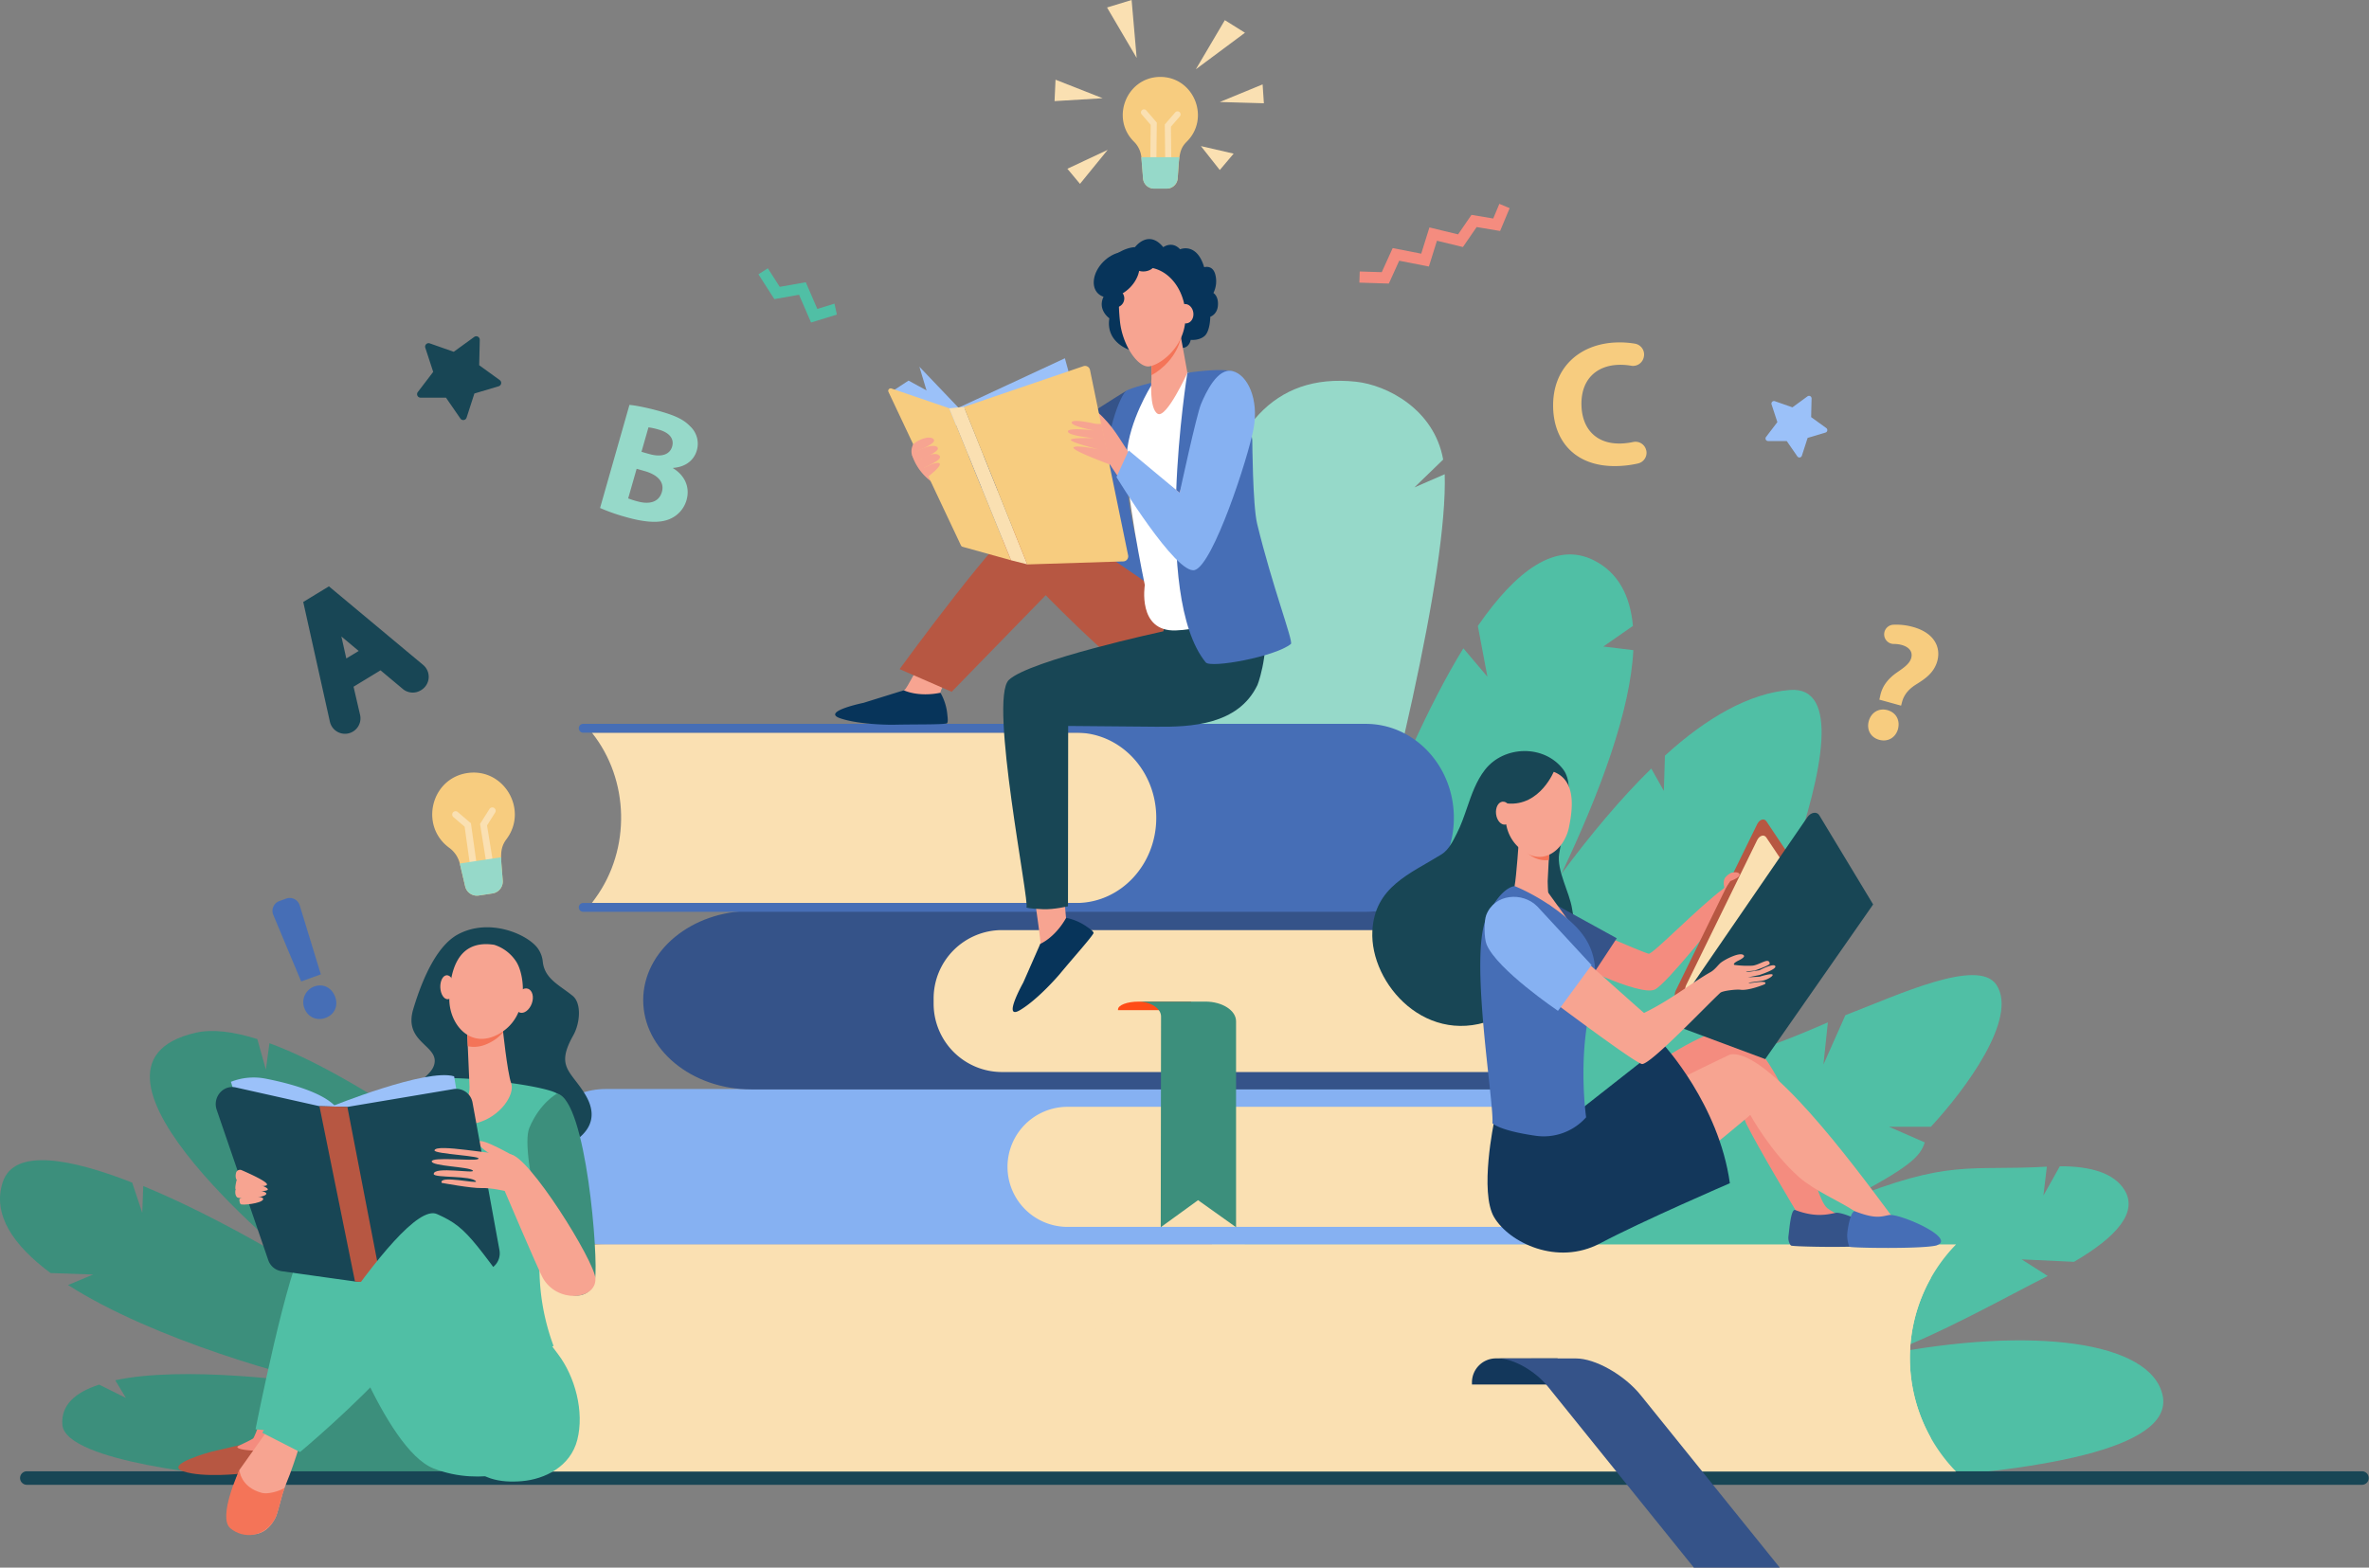 <svg xmlns="http://www.w3.org/2000/svg" viewBox="0 0 1926.16 1274.83"><rect x="0" y="0" width="1926.16" height="1274.83" fill="#808080" stroke="none"/><defs><style>.cls-1{fill:#96d9c9;}.cls-2{fill:#3c8f7c;}.cls-3{fill:#50bfa5;}.cls-4{fill:#184655;}.cls-5{fill:#86b1f2;}.cls-6{fill:#fae0b2;}.cls-7{fill:#355389;}.cls-8{fill:#466eb6;}.cls-9{fill:#ff4c16;}.cls-10{fill:#13375b;}.cls-11{fill:#b75742;}.cls-12{fill:#f7a491;}.cls-13{fill:#f47458;}.cls-14{fill:#9bc1f9;}.cls-15{fill:#f48c7f;}.cls-16{fill:#f7cc7f;}.cls-17{fill:#07345a;}.cls-18{fill:#fff;}</style></defs><g id="Layer_2" data-name="Layer 2"><g id="Layer_1-2" data-name="Layer 1"><path class="cls-1" d="M1150,396.37l23.4-22.64c-7.32-40.94-45.73-60.64-71-63.33C1034.32,303.18,999.6,350,985,425.1c-26.67,137.07,6.91,712.64,6.91,712.64,2.51-15.28,187.48-593.29,182.74-752.09Z"></path><path class="cls-2" d="M219.07,848.35l-2.9,21.47L209.22,845c-19.53-6.15-36.5-8.26-49.95-5.2-120.17,27.31,87.49,192.58,87.49,192.58s-66.18-41.55-130.28-67.86l-.81,21.77-8.2-24.6c-49.8-19.49-96-28.5-105.24-.36-8.69,26.5,8.8,51.59,38.9,73.93l34.6,1.21L55.33,1045c69.52,44.53,184.51,76.38,224.2,83.62-38-6-130.79-18-185.81-6.17l8.64,14.37L80.63,1126c-19.25,6.21-31.21,16.49-29.92,32.68,2.46,31,136.78,42.11,136.78,42.11l490.7-4.56,2.73,1.37S377.26,906.29,219.07,848.35Z"></path><path class="cls-3" d="M1758.36,1134.74c-9.47-43.94-105.56-56.86-228-32.77,43.61-14.91,103.53-48.83,134.57-64.33l-21.23-13.51,42.63,2c34.87-20.41,52.3-40.46,40.91-58.6-8.5-13.55-27.17-19.18-52.46-19.11l-13.33,23.84,2.77-23.51c-63.81,3.68-78.28-6.73-164.36,28.06,53.79-27.92,61.56-36.58,65.09-47.79l-29.13-12.75h34.14c27.59-29.69,71.37-88.41,53.21-115.48-15-22.33-80.76,8.67-122.75,24.78l-17.86,40.17,3.62-34.32c-133.5,58.15-88.25,11.49-88.25,11.49s139.36-288.28,57.26-281.8c-32.41,2.56-67.26,22.09-101.49,53.39l-.87,28.66L1342.6,625c-24.93,24.44-49.62,54-73.18,85.81,31.95-67.11,56.18-133,58.59-182.11l-24.39-2.95L1327.69,509c-2.26-24.79-12.09-43.55-32-53.46-30.53-15.21-62.56,7.8-94.1,53.52l7.79,41.27-19.57-23.12c-112.92,184-216.18,637.16-216.18,637.16l-8.19,24.58,331.77,16.38S1777.48,1223.5,1758.36,1134.74Z"></path><path class="cls-4" d="M1920.45,1207.46H21.82a5.5,5.5,0,1,1,0-11H1920.45a5.5,5.5,0,1,1,0,11Z"></path><path class="cls-5" d="M1270.46,1012.23H492.34c-29.72,0-53.81-21.86-53.81-48.82v-29c0-27,24.09-48.82,53.81-48.82h778.12c-35.59,35.29-36.21,89.24-1.43,125.2Z"></path><path class="cls-6" d="M1259.56,900.07H868a48.83,48.83,0,0,0-48.83,48.82h0A48.83,48.83,0,0,0,868,997.72h391.59A93.88,93.88,0,0,1,1259.56,900.07Z"></path><path class="cls-7" d="M1235.42,747.07c1.71-2.93-.88-6.31-4.82-6.31H610.91c-48.57,0-87.94,32.49-87.94,72.57h0c0,40.08,39.37,72.58,87.94,72.58h619.86c4,0,6.55-3.42,4.83-6.35h0C1211.06,837.61,1211.12,788.84,1235.42,747.07Z"></path><path class="cls-6" d="M1230.48,756.37H814.71A55.61,55.61,0,0,0,759.1,812v4.18a55.61,55.61,0,0,0,55.61,55.61h416.66C1212.74,834.79,1212.53,793.34,1230.48,756.37Z"></path><path class="cls-6" d="M481.26,734.31H881.17c35.47,0,64.22-31,64.22-69.25h0c0-38.24-28.75-69.24-64.22-69.24H481.26c30.57,38.39,31.76,94.7,2.86,134.55Z"></path><path class="cls-8" d="M940.12,665.06h0c0-38.24-29.08-69.24-65-69.24H474a3.49,3.49,0,0,1-3.37-3.62h0a3.48,3.48,0,0,1,3.37-3.55H1110.4c39.59,0,71.69,34.21,71.69,76.41h0c0,42.21-32.1,76.42-71.69,76.42H474a3.48,3.48,0,0,1-3.37-3.55h0a3.5,3.5,0,0,1,3.37-3.62H875.17C911,734.31,940.12,703.31,940.12,665.06Z"></path><path class="cls-9" d="M968.47,814.53h-42.8c-9.2,0-16.67,2.85-16.67,6.37v.57h59.47Z"></path><path class="cls-2" d="M1005,830.51c0-8.83-11.18-16-25-16H925.09c10.45,0,18.93,5.42,18.93,12.12L943.76,998l30.35-22L1005,998Z"></path><path class="cls-6" d="M1590.39,1012H434.19a65,65,0,0,0-65,65v54.68a65,65,0,0,0,65,65h1156.2l-.6-.63A132.38,132.38,0,0,1,1590.39,1012Z"></path><path class="cls-6" d="M1569.92,1039.31H951.84a65,65,0,0,0-65,65h0a65,65,0,0,0,65,65h618.07A132.61,132.61,0,0,1,1569.92,1039.31Z"></path><path class="cls-10" d="M1266.45,1104.66h-50.13a19.52,19.52,0,0,0-19.52,19.52v1.75h69.65Z"></path><path class="cls-7" d="M1218.37,1104.73c12,0,29.87,10.14,40,22.65l118.88,147.45,69.84,0L1334,1134.56c-13.31-16.5-36.9-29.87-52.7-29.86Z"></path><path class="cls-11" d="M172.12,1180.49l24.36-5.69s19.76,1.25,38.2-2.49c0,0,1.86,4.89,2.66,15,.14,1.74-2.37,10.43-4.1,10.69-6.27,1-17.31-.12-36.89.33,0,0-30.82,3.64-47.32-1.81S172.12,1180.49,172.12,1180.49Z"></path><path class="cls-4" d="M441.28,781.72c1.35,14.14,13.22,19.12,24.29,28.07,7.43,6,6.15,22.24.47,32.32-14.38,25.52-2.13,28.67,9.46,47.42,27.92,45.16-58.59,55.13-68.85,58.5s-17.23,7.44-23.3,6.76c-18.31-2-35.05-28-44.34-52.1s13.26-25.33,14.42-39.15S328.18,846.75,336,820.65c8.46-28.24,20.42-52.17,36.29-60.76,26.27-14.2,58.2.65,65.46,12.06A22,22,0,0,1,441.28,781.72Z"></path><path class="cls-6" d="M443.31,1090.85c2.28,5.66,14.79,25.68,14.79,25.68l-175.67,1.75-2.74-36c48.23-.39,95.91-21.71,140.35-37C421.17,1048,442.21,1088.1,443.31,1090.85Z"></path><path class="cls-3" d="M318.78,952.62s9.44-66.59,24.61-73.51,97.34,2.67,109.63,10.18S444.84,975,441.7,996.88c-.19,1.31-.39,2.62-.61,3.92a183.23,183.23,0,0,0,9,93.77c-45,13.65-56.62,21.16-104.83,19.82l-18-105.33S312.89,958.1,318.78,952.62Z"></path><path class="cls-12" d="M408.64,835.29s3.78,36.66,7,45.65-8.68,27.29-28.11,32.35-5.29-19.53-5.75-29-2.34-54.5-2.34-54.5Z"></path><path class="cls-13" d="M409.1,839.5a36.23,36.23,0,0,1-8.89,7.33c-7.34,4.33-14.06,5.28-19.86,3.94l-.89-21,29.18,5.54S408.81,836.9,409.1,839.5Z"></path><path class="cls-12" d="M401.84,768.33a33.35,33.35,0,0,1,18.22,14.22c6.74,11.19,10.49,43.56-13.57,57.74s-41.59-7.74-41.15-28.48S371.2,763.57,401.84,768.33Z"></path><path class="cls-12" d="M358,803.12c.26,5.39,3,9.63,6.15,9.47s5.45-4.66,5.18-10.05-3-9.62-6.14-9.46S357.78,797.74,358,803.12Z"></path><path class="cls-12" d="M419.39,811.38c-1.89,5.32-.52,10.69,3.06,12s8-2,9.94-7.31.53-10.69-3.06-12S421.29,806.05,419.39,811.38Z"></path><path class="cls-2" d="M453,889.29s-14,7.35-22.6,27.86S451.09,1042.3,457.33,1049s23.5,7.75,26.44-8.64S476.79,894.47,453,889.29Z"></path><path class="cls-14" d="M369.23,875.28l24.15,145.07-94,15.17L269.5,899.81S346.86,868.49,369.23,875.28Z"></path><path class="cls-14" d="M187.74,879.76A50.51,50.51,0,0,1,216,877.18c17.6,3.43,45.57,10.57,56.8,22.63,16.94,18.21,32.62,138.66,32.62,138.66l-73.09-16.38L187.74,879.76Z"></path><path class="cls-3" d="M439.21,1127.91c-12.29-34.14-151.57-158.4-188.44-148.84l19.8,75.79S312,1178.23,352.5,1194.14s78.52-2,78.52-2S451.5,1162.05,439.21,1127.91Z"></path><path class="cls-12" d="M389.2,928.54c-1.73,3.47,9.34,9.66,12.56,12s16.57-.07,16.57-.07S391.13,924.68,389.2,928.54Z"></path><path class="cls-15" d="M270.2,1091s-35.39,73.55-35.51,81.21c-.17,11-51.18,8-40.1,3.28,2.55-1.08,10.58-5.15,11.19-5.68,3.3-2.83,32.67-94.17,32.67-94.17Z"></path><path class="cls-3" d="M281.49,1003c-1.71-1.88-19.65-9-33.46,8.2s-40.28,151.12-40.28,151.12l32.55,3.19S321.31,1046.89,281.49,1003Z"></path><path class="cls-4" d="M176.2,902.55l41.87,122.07a13.53,13.53,0,0,0,10.83,9.12c39.26,5.55,59.74,8.37,59.74,8.37s7.66.4,15.78.51l89.86-9.59c7.82-.84,13.27-8.41,11.81-16.41L384.22,896.77a13.47,13.47,0,0,0-15.34-11.14l-86.45,14.53-22.73-.61-68-15.23C181.41,882,172.68,892.29,176.2,902.55Z"></path><path class="cls-12" d="M359.09,961.92s24.12,4.47,32.36,4.23,18.91,2.35,18.91,2.35,26.92,63.3,30.78,70.36c11.53,21.08,43.5,18.59,43,1-.42-14-55-101.56-69.54-101.12s-59.95-9-61.32-3.27c-.73,3.11,41.85,4.56,35.13,7.2-4.17,1.64-37.5-2.11-37.38,1.81s30.11,4.3,33.34,7.34-31.92-3.72-31.71,2.93c.1,3.36,31,.94,34.34,6C388.37,962.9,356.54,955.33,359.09,961.92Z"></path><path class="cls-12" d="M196.46,951.59a3.31,3.31,0,0,0-4.55,2.26c-.48,2-.58,4.53.94,6.17,3,3.25,24.12,6.36,24.24,3.22C217.17,960.83,203,954.43,196.46,951.59Z"></path><path class="cls-12" d="M192.36,959.78s-2.11,7.91-.28,8,24.66,2.32,25.67-.39S195.3,958.19,192.36,959.78Z"></path><path class="cls-12" d="M191.38,968s-.65,3.51,1.24,5.54,23.14.7,23.92-2.68S192.13,965.36,191.38,968Z"></path><path class="cls-12" d="M194.62,975.37s0,2.68,1,3.83,16.77-.44,18.33-3.79S196.45,971.9,194.62,975.37Z"></path><path class="cls-12" d="M247.86,1161s-7.49,27.12-15,45.06c-4.93,11.74-6.2,23.45-9.46,29.31-8.25,14.82-21.73,15.41-32.45,6.51s3.66-46.45,3.66-46.45l33.81-47.57Z"></path><path class="cls-13" d="M223.38,1235.4c2.9-5.21,4.24-15,8-25.39-5.17,3-13.85,5.27-18.57,4-17.3-4.63-18.17-18.56-18.17-18.56s-18,38.49-7.32,47.39S215.13,1250.22,223.38,1235.4Z"></path><polygon class="cls-11" points="282.44 900.16 310.13 1043.46 293.46 1042.46 288.64 1042.12 259.72 899.55 282.44 900.16"></polygon><path class="cls-3" d="M378.89,1185.77c9.48,17.44,28.37,20.15,45.38,18.72,18.81-1.58,39.52-11.87,45.08-33.47,5.94-23.06-1.87-51.6-15.57-69.7-70.1-92.63-70.64-101.76-98.55-114.06-30.13-13.29-142,177.87-142,177.87l30.73,15.7s46.09-38.52,75.53-72.3c3.46-4,13.32-24.52,13.32-24.52S372.62,1174.24,378.89,1185.77Z"></path><path class="cls-16" d="M379.92,628.66c-29.63,4.48-38.91,43.17-14.56,60.85a22.55,22.55,0,0,1,8.6,13.16l4.24,18.11a9.83,9.83,0,0,0,11,7.48l11.22-1.7a9.82,9.82,0,0,0,8.34-10.41c-1.31-18.65-3.14-25.43,3-33.67C429.86,658.4,409.56,624.18,379.92,628.66Z"></path><path class="cls-6" d="M386.39,714.12h0a2.73,2.73,0,0,1-3.08-2.32l-5.52-39.49-9.25-7.92a2.73,2.73,0,0,1,3.55-4.14l10.82,9.26,5.8,41.53A2.73,2.73,0,0,1,386.39,714.12Z"></path><path class="cls-6" d="M400.13,713.72h0a2.73,2.73,0,0,0,2.26-3.13L396,671.24l6.49-10.3A2.73,2.73,0,1,0,397.9,658l-7.6,12.05L397,711.46A2.72,2.72,0,0,0,400.13,713.72Z"></path><path class="cls-1" d="M373.83,702.23c0,.15.09.29.13.44l4.24,18.11a9.83,9.83,0,0,0,11,7.48l11.22-1.7a9.82,9.82,0,0,0,8.34-10.41c-.58-8.29-1.27-14.24-1.31-19Z"></path><path class="cls-4" d="M374.34,340.38l-11.74-17-20.64,0a2.83,2.83,0,0,1-2.26-4.55l12.52-16.41-6.42-19.62a2.83,2.83,0,0,1,3.63-3.56l19.48,6.84L385.58,274a2.84,2.84,0,0,1,4.51,2.36L389.61,297l16.72,12.1a2.83,2.83,0,0,1-.85,5L385.71,320l-6.34,19.64A2.84,2.84,0,0,1,374.34,340.38Z"></path><path class="cls-14" d="M1461.37,371.14l-8.62-12.47-15.17,0a2.08,2.08,0,0,1-1.66-3.34l9.2-12.06-4.72-14.41a2.08,2.08,0,0,1,2.67-2.61l14.31,5,12.24-8.94a2.09,2.09,0,0,1,3.32,1.73l-.36,15.16,12.29,8.88a2.09,2.09,0,0,1-.63,3.69l-14.52,4.34-4.65,14.43A2.08,2.08,0,0,1,1461.37,371.14Z"></path><polygon class="cls-15" points="1219.69 187.84 1200.63 184.63 1189.46 200.88 1168.34 195.77 1161.78 216.74 1137.65 212.02 1129.23 230.59 1105.26 229.84 1105.55 220.77 1123.46 221.33 1132.35 201.74 1155.55 206.28 1162.22 184.95 1185.52 190.59 1196.43 174.72 1214.1 177.69 1219.08 165.78 1227.45 169.28 1219.69 187.84"></polygon><polygon class="cls-3" points="678.49 246.93 664.53 251.22 655.16 229.52 633.98 233.26 624.3 218.17 616.66 223.07 629.6 243.25 649.67 239.7 659.43 262.27 680.43 255.83 678.49 246.93"></polygon><path class="cls-4" d="M267.44,476.82l-20.89,12.71,21.67,97.36a12.58,12.58,0,0,0,18.82,8h0a12.57,12.57,0,0,0,5.72-13.58l-5.3-22.86,21.93-13.34,18.12,15.17a12.59,12.59,0,0,0,14.62,1.1l.39-.24a12.58,12.58,0,0,0,1.53-20.41Zm14.13,58.66-4-17.89,14.07,11.77Z"></path><path class="cls-16" d="M1528,568.94c1.07-2.76.7-12.63,14.42-22.13,5.64-3.86,10.27-7.15,11.52-11.65,2.16-7.78-6-11.51-14.18-11.48a7.81,7.81,0,0,1-7.8-7.57h0a7.84,7.84,0,0,1,7.47-8.08,50.66,50.66,0,0,1,16,1.83c17.5,4.86,22.77,16.74,19.72,27.75-2.8,10.07-10.87,15-17.46,19.14-11.08,7-11.07,14.89-12,17.08Zm-8.53,17.34c2-7,8.26-10.71,15.15-8.79,7.16,2,10.4,8.31,8.58,15.37-1.91,6.9-8.12,10.74-15.28,8.76S1517.56,593.17,1519.47,586.28Z"></path><path class="cls-16" d="M943.43,62.55c-27.25,0-40.86,33.52-21.37,52.73a20.58,20.58,0,0,1,6,13l1.35,16.86a8.94,8.94,0,0,0,8.91,8.23h10.32a8.94,8.94,0,0,0,8.91-8.23c1.36-17,.64-23.31,7.3-29.87C984.29,96.08,970.69,62.55,943.43,62.55Z"></path><path class="cls-6" d="M937.63,140.27h0a2.49,2.49,0,0,1-2.45-2.51l.4-36.26-7.23-8.38a2.48,2.48,0,1,1,3.75-3.24l8.46,9.8-.42,38.14A2.47,2.47,0,0,1,937.63,140.27Z"></path><path class="cls-6" d="M950,141.78h0a2.47,2.47,0,0,0,2.45-2.5l-.4-36.26,7.24-8.38a2.48,2.48,0,0,0-3.76-3.25l-8.46,9.81.42,38.13A2.47,2.47,0,0,0,950,141.78Z"></path><path class="cls-1" d="M928,127.87c0,.14,0,.28,0,.42l1.35,16.86a8.94,8.94,0,0,0,8.91,8.23h10.32a8.94,8.94,0,0,0,8.91-8.23c.61-7.54.8-13,1.41-17.28Z"></path><polygon class="cls-6" points="995.87 16.39 972.31 56.33 1012.25 26.63 995.87 16.39"></polygon><polygon class="cls-6" points="900.1 6.09 924.18 47.11 920.08 0 900.1 6.09"></polygon><polygon class="cls-6" points="858.22 64.81 896.53 79.88 857.42 82.23 858.22 64.81"></polygon><polygon class="cls-6" points="976.41 118.8 991.77 138.26 1003.04 124.94 976.41 118.8"></polygon><polygon class="cls-6" points="991.77 82.95 1026.59 68.62 1027.62 83.98 991.77 82.95"></polygon><polygon class="cls-6" points="900.62 121.87 867.85 137.23 878.09 149.52 900.62 121.87"></polygon><path class="cls-1" d="M511.78,329.26c5.36.44,15.84,2.61,25.46,5.36,11.79,3.37,18.68,6.57,23.84,12a19.33,19.33,0,0,1,5.48,19.66c-2.17,7.6-8.63,13.42-19.28,14.22l-.07.25c9,5.45,14.12,14.86,11,25.88a23.67,23.67,0,0,1-14,15.58c-7.62,3.17-18.8,3-35.77-1.87a153,153,0,0,1-20.54-7.24Zm9.79,38.15,6.33,1.81c10.14,2.9,16.78.28,18.59-6.06s-2.12-11.29-10.86-13.79a54.22,54.22,0,0,0-8.38-1.84Zm-10.82,37.88a63.37,63.37,0,0,0,7.4,2.39c8.74,2.5,17.41,1.41,20-7.58,2.46-8.62-4.29-14.24-13.92-17l-6.59-1.88Z"></path><path class="cls-16" d="M1338.52,366.19a8.91,8.91,0,0,1-6.56,10.67,83.33,83.33,0,0,1-16.51,2.12c-33.65,1.14-51.69-19.22-52.62-47-1.12-33.21,21.94-52.5,51.4-53.49a74.8,74.8,0,0,1,15.16,1,8.94,8.94,0,0,1,7.16,10.73l-.07.31a8.91,8.91,0,0,1-10.22,6.89,49.58,49.58,0,0,0-10.41-.73c-17.47.59-30.69,11.59-30,33.25.66,19.5,12.63,31.39,32.27,30.72a57.81,57.81,0,0,0,9.85-1.24,8.92,8.92,0,0,1,10.51,6.76Z"></path><path class="cls-8" d="M247.25,819.23a13.64,13.64,0,0,1,8.55-17.11c7.27-2.4,13.9,1.17,16.66,8.41s-.31,14.53-7.88,17.26S249.78,826.75,247.25,819.23Zm-2.38-21.1L222.21,744a8.48,8.48,0,0,1,4.95-11.26l5.52-2a8.49,8.49,0,0,1,11,5.5l17.18,56.12Z"></path><path class="cls-15" d="M1276.94,749s58.4,25.45,63.55,26.58c3.23.7,40.35-37.76,60.58-52.79.94-.7,4.54-5.81,5.54-6.32,12-6-8.31,28.79-8.31,28.79s-43.06,54.76-52.8,59.45c-12.23,5.89-72.7-24-72.34-25.73Z"></path><path class="cls-4" d="M1267.68,694.36c2.51-17.21,14.46-53.84,3.44-68.49-15.5-20.6-48.24-19.71-63.71.08-7.09,9.07-10.93,20.2-14.67,31.09-2.41,7-4.85,14.1-8.25,20.72-3,5.92-6.52,13.32-12.3,16.93-25.71,16-54.51,26.32-56.36,62.4-2.2,42.78,44.67,96.31,102.22,70.4,22-9.92,50.89-42,60.31-64.18,4.25-10,2.21-9-.13-24.2C1276.13,725.46,1265.65,708.22,1267.68,694.36Z"></path><path class="cls-7" d="M1236.37,720l78.18,43-18.44,28s-58.86-22.44-70.76-25.65S1222.82,718.78,1236.37,720Z"></path><path class="cls-12" d="M1235,682.63s-2,29.77-3.55,38.12c-1.57,8.62-2.53,44.53,15.41,48.91s11.2-44.24,11.5-52.95,2-37.05,2-37.05Z"></path><path class="cls-13" d="M1234.77,686.2a34.11,34.11,0,0,0,4.89,5.74c6.61,6.23,13.41,8.26,19.61,7.45.56-9.87,1.17-19.73,1.17-19.73l-25.41,3S1234.93,684,1234.77,686.2Z"></path><path class="cls-12" d="M1253.56,625.64a30.7,30.7,0,0,0-19.24,9c-8.35,8.61-18.33,36.76.33,54.37s37.13,2.48,41-16.14S1282,627.68,1253.56,625.64Z"></path><path class="cls-4" d="M1263.79,626.52s-11.38,29.36-38.25,26.88c-12.17-1.13-14.93,15.5-14.93,15.5s10-39.47,22.46-45.34S1263.79,626.52,1263.79,626.52Z"></path><path class="cls-12" d="M1229,660.5c.61,5.15-1.71,9.66-5.19,10.07s-6.8-3.42-7.41-8.57,1.71-9.66,5.19-10.07S1228.39,655.35,1229,660.5Z"></path><path class="cls-11" d="M1428.75,670.15l-66.18,135.23c-1.58,3.23-1.09,7,1.07,8.25L1412,841.94l60.44-119.84s-26.33-39.4-36.21-54.17C1434.39,665.19,1430.63,666.31,1428.75,670.15Z"></path><path class="cls-6" d="M1371.06,800.94l57.59-117.67c1.88-3.83,5.64-5,7.47-2.23,8,12,20.15,30.15,28.87,43.19l-54.25,107.56-38.6-22.6C1370,807.92,1369.48,804.17,1371.06,800.94Z"></path><path class="cls-15" d="M1402.52,713.91a13.87,13.87,0,0,1,5.14-4.11c2.79-.75,6.17-.64,6.72,1.16.81,2.62-7.44,5.52-7.44,5.52l-4.49,6.51S1400.35,717.67,1402.52,713.91Z"></path><path class="cls-12" d="M1232.76,712.71s20.38,16.84,26.23,22.69,16,12.88,16,12.88l-16.48-22.78L1248,715.76Z"></path><path class="cls-15" d="M1485.7,982.48c-3.16-2.63-6-10.14-7.21-13.44-6.84-35.44-39.23-131.31-74.5-131.31-30.72,0-125.63,74.42-170,117.44-12.82,12.42-12,1.88-4.1,4.78,4.69,1.73,36.38,54.44,41.45,54.67,15.5.71,29.83-9.67,42.76-16.89,19.72-11,33.43-23.57,44.89-40.67,29-43.33,39.91-68.84,48.65-85.42,0,0,8.25,34.11,12.29,42.33,9.14,18.58,36.44,64.34,47.12,82.17l41.87-1.14S1489.8,985.89,1485.7,982.48Z"></path><path class="cls-12" d="M1406.72,857.53s-140.65,65.55-149.53,88.08-2,56,18.44,62.82,147.48-101.74,147.48-101.74,16.39,30,39.6,50.53C1475.09,968.14,1496,977,1508,985c10.45,7,12.8,13.83,12.8,13.83l29.36,1.36s-4.95-1.69-13.83-13.65C1506.3,946.18,1436.75,852.26,1406.72,857.53Z"></path><path class="cls-10" d="M1352.44,849.34s45.18,48.7,54.06,112.88c0,0-70.79,30.5-105.61,48.94s-73.74-.68-86-21.17,0-78.18,0-78.18l72.38-11.26Z"></path><path class="cls-7" d="M1459.64,984c-3.6-1.37-4.86,16.84-5.45,20.9-.67,4.57,1.51,7.67,2.07,8,1.49,1,59.49,2.17,70.58-.8a10.85,10.85,0,0,0,2.6-1.39c8.14-7.1-29.54-26-37.14-24.37C1485.54,987.75,1475.83,990.13,1459.64,984Z"></path><path class="cls-8" d="M1231.59,720.63s-11-.1-22.83,25.32c-14.51,31.24,6.19,150.45,4.68,167.47,0,0,5.12,5.87,34.89,10.17a46.1,46.1,0,0,0,41.3-15s-6.72-46,3.45-89.34c5.51-23.46,8.42-46.21-13.35-67.3S1231.59,720.63,1231.59,720.63Z"></path><path class="cls-8" d="M1508.33,985.09c-3.6-1.37-6.7,16.17-6.43,20.45.28,4.61,1.46,8,2,8.35,1.49,1,59.55,1.88,70.64-1.1a11.23,11.23,0,0,0,2.6-1.38c8.14-7.11-33.77-24.89-41.37-23.31C1529,989.5,1524.52,991.26,1508.33,985.09Z"></path><path class="cls-4" d="M1469.51,664.55l-109.7,159.73c-2.53,3.68-1.93,8.17,1.25,9.35l74.19,27.65L1523,735.5,1479.21,663C1477.24,659.69,1472.29,660.5,1469.51,664.55Z"></path><path class="cls-12" d="M1443.43,785.66c-1.4-2.72-12.8,3.32-12.8,3.32s-10.14,1.76-10.86,1.38,6.81-1.06,6.81-1.06,12.46-4.26,12.32-5.66c-.57-5.74-8.37,1.41-14.49,1.67a80.07,80.07,0,0,1-14.23-.64c-1.79-1,2.77-3.27,2.77-3.27s6-2.69,5-4.27c-2.33-3.82-16.34,3.45-19.29,6.15-2,1.81-4.44,5.32-7.88,7.26-15,8.47-32.91,23-54.08,33.19-7-5.89-74.66-66.6-76.36-68.08l-37,29.1s106,80.73,111.88,80.53c7.4-.24,51.52-46.8,63.46-57.9,1.81-1.68,13.15-2.94,16.27-2.51,6.93,1,19.92-4.47,19.92-4.47,4-4.23-14.76,0-13-1.06.79-.48,5.38-1,9.94-1.6s8.86-3.33,9.42-4.6c1.11-2.49-10.45,1.08-10.45,1.08l-9.63.59,9.22-1.87S1444.81,788.31,1443.43,785.66Z"></path><path class="cls-5" d="M1250,737.19c-12-12.23-34.92-10.45-41.62,7-1.86,4.85-1.78,18.77.35,23.9,8.49,20.48,58,53.94,58,53.94l27.31-37.22Z"></path><path class="cls-12" d="M759.08,381.28c0-1.57,1.93-11.69,1.93-11.69s-4.5-14.35-5-14.39c-9.27-.66-16.26,5.64-14.7,14.11l.09.28A43.08,43.08,0,0,0,775,399.11c3.6.65,7.41,1.33,11.32,2a63.61,63.61,0,0,1-2.91-18.89C769.82,382.12,759.08,381.86,759.08,381.28Z"></path><path class="cls-7" d="M915.8,318c-.26-.77-81.48,52.06-81.48,52.06s-34.67.34-60.28.12a82.5,82.5,0,0,0,3.22,22.63c25.31,4.79,54.14,9.85,60.7,9.34,12.22-.94,73.52-31.52,73.52-31.52S916,318.53,915.8,318Z"></path><path class="cls-8" d="M916.71,515.23c-.17-1.33-17.33-60.18-19.12-112.89-1.39-40.88,11.27-77.52,17.75-84.21,2.4-2.5,24.7-7.85,24.7-7.85l-8.12,13.47c-8.25,15.58-10.49,29.38-14.07,46.95-10.39,51,36.28,153,33.91,153.63C949.11,525.07,917.37,520.45,916.71,515.23Z"></path><polygon class="cls-14" points="738.71 309.5 724.45 318.81 767.07 390.55 780.47 332.3 738.71 309.5"></polygon><polygon class="cls-14" points="747.52 298.22 765.43 357.76 779.78 332.04 747.52 298.22"></polygon><polygon class="cls-14" points="865.83 291.35 879.61 341.34 778.08 332.13 865.83 291.35"></polygon><path class="cls-12" d="M807.92,502.86s-43.15,52.72-43.27,60.38c-.17,11-51.17,8-40.1,3.29,2.55-1.09,10.58-5.15,11.19-5.69C739,558,773,491.46,773,491.46Z"></path><path class="cls-17" d="M702.08,571.56l32.81-10.21s11.32,5.77,29.76,2a43.8,43.8,0,0,1,5.61,17.84c.14,1.74,1,6.92-.73,7.18-6.27,1-23.63.56-43.21,1,0,0-26.39.31-42.88-5.14S702.08,571.56,702.08,571.56Z"></path><path class="cls-11" d="M1016.85,515.45s-38.82-8.87-75.1-34.82c-42-30-89.22-61.26-107.88-58.72-15,2-102.42,122.22-102.42,122.22l42.33,18.44,76.47-78.52s78.12,80.53,103.79,86C1012.49,582.6,1031.17,539.49,1016.85,515.45Z"></path><path class="cls-16" d="M722.45,318.82l58.87,124.73a2.07,2.07,0,0,0,1.39,1.12L822,455.6,771.78,332,725,316A2,2,0,0,0,722.45,318.82Z"></path><path class="cls-17" d="M922.81,201s10.87-14.83,23,0c0,0,7.23-5.35,13.67,1.74,0,0,13.52-6,19.6,14.57,0,0,7.06-2.28,9.11,6.19a21.49,21.49,0,0,1-1.6,14.77s4.45,2.53,3.61,10.67c-.72,6.92-6.15,8.65-6.15,8.65s-.07,11.51-4.55,15.55-11.37,3.24-11.37,3.24-1,6.37-6.8,6.55-13.59-4.38-19.69-1.11-23.08,2.79-23.08,2.79-19.75-6-16.58-25.77c0,0-11-7.63-3.7-19.36,0,0-8.39-15.86,2.78-27.26S922.81,201,922.81,201Z"></path><path class="cls-12" d="M862.88,670.45s2.39,64.86,3.87,75.85-27.52,43.87-23.82,32.42c.86-2.64,3.05-11.36,3.06-12.18,0-4.35-10.76-78.34-10.76-78.34Z"></path><path class="cls-17" d="M832,799l13.82-31.46s11.77-4.76,21.05-21.13A43.88,43.88,0,0,1,884,753.86c1.41,1,5.88,3.78,5,5.26-3.39,5.36-15.09,18.2-27.59,33.28,0,0-17.07,20.11-32,29S832,799,832,799Z"></path><path class="cls-4" d="M834.55,738c3-3.08-30.7-169-14.34-185s125.63-39.6,125.63-39.6l14.34-50.53s45.69,13.4,64.18,41c10.12,15.08-.22,49.46-2,53.25-15.61,32.5-54.17,34.14-82.23,33.86-25.8-.27-71.63-.63-71.63-.63L868.35,737s-11.27,2.73-20.15,2.39C836.06,738.94,834.55,738,834.55,738Z"></path><path class="cls-18" d="M935.85,313.83l29.59-10.64s.89.05,1.16,0c3.18-.41,38.1,113.85,49.5,157.07s-3.53,35-3.53,35-26.11,16.27-56.49,17.41c-31.58,1.19-25.26-36.87-25.26-36.87s-16.63-79.46-14.68-106.51S935.85,313.83,935.85,313.83Z"></path><path class="cls-12" d="M936.32,290.59l-.12,14.57,0,2.58s-2,24.94,5.14,28.79,24.1-33.33,24.1-33.33l-7.68-42.31Z"></path><path class="cls-13" d="M960.23,274.65c-3.57,15.26-15.32,25.85-24,30.48l.11-14.54,21.42-29.7Z"></path><path class="cls-12" d="M936.92,217.93a22.71,22.71,0,0,0-27.21,21.69,170.7,170.7,0,0,0,.91,21.86c2.14,19.74,14.76,37.62,23.71,36.48s32-17,29.39-45.08C962.08,235.55,951.48,221,936.92,217.93Z"></path><path class="cls-12" d="M957.41,255.92c.55,4.35,3.88,7.5,7.43,7.05s6-4.33,5.43-8.68-3.87-7.5-7.43-7S956.86,251.58,957.41,255.92Z"></path><path class="cls-17" d="M896.93,213c-8.31,8.49-10.13,20-4.08,25.75s17.7,3.5,26-5,10.14-20,4.08-25.75S905.24,204.55,896.93,213Z"></path><path class="cls-17" d="M921.84,216c.41,3.18,4.57,5.27,9.31,4.67S939.4,217,939,213.8s-4.57-5.27-9.31-4.67S921.44,212.8,921.84,216Z"></path><path class="cls-17" d="M899.43,243.68a7.38,7.38,0,1,0,6.38-8.33A7.42,7.42,0,0,0,899.43,243.68Z"></path><path class="cls-8" d="M965.42,303.2s29-4.71,38.7-.56c6.19,2.63,14.07,55.15,14.07,55.15s.32,53.13,3.94,68.11c12.28,50.77,29.42,95.24,27.5,97.75-12.6,10.35-65.3,20-69.31,15C936.1,484.18,965.42,303.2,965.42,303.2Z"></path><path class="cls-12" d="M1013.78,357.05s-29,89.66-41.7,99.06-69.77-78.58-69.77-78.58S877.05,363.19,875.25,363c-7.16-.6,14.94-4.29,14.94-4.29l2.74-22.87s1.08.17,7.68,7.6c8.92,10,16.67,25.62,20.31,28.25l38.24,29,19.46-62.14Z"></path><polygon class="cls-6" points="771.78 332.04 783.79 330.87 835.26 458.95 822.03 455.6 771.78 332.04"></polygon><path class="cls-16" d="M886.24,300.83l31,150.79a4.1,4.1,0,0,1-3.89,4.92L835.26,459,783.79,330.88l97.11-33.1A4.1,4.1,0,0,1,886.24,300.83Z"></path><path class="cls-5" d="M917.68,366.27l-9.9,21.67s48.65,80.06,63.67,75.62,43.35-91.15,47.79-115-4.78-43.7-17.07-46.77-21.85,17.75-25.6,26.63-17.41,72.38-17.41,72.38Z"></path><path class="cls-12" d="M744.72,367.46a34.12,34.12,0,0,1-2.41-5.16c-.58-1.95,11.39-8.75,16.13-5.65S750.52,364.46,744.72,367.46Z"></path><path class="cls-12" d="M745.22,375.29s-3-3.15-3.59-5.11,15.35-10,20.09-6.87S751,372.3,745.22,375.29Z"></path><path class="cls-12" d="M750.68,380.76s-3-3.16-3.59-5.11,11.39-8.75,16.13-5.66S756.48,377.76,750.68,380.76Z"></path><path class="cls-12" d="M895.49,344.76H893a16.62,16.62,0,0,1-3.51-.38c-4.59-1-17.15-3.49-18.13-1-1.19,3.07,18.1,6.66,18.1,6.66s-21.17-2.73-21.17.85,21.51,5.46,21.51,5.46-18.78-.68-19.12,1.37,23,7.85,23,7.85-18.94-4.09-20.82-1.7,29.7,13.91,29.7,13.91Z"></path><path class="cls-12" d="M750.68,380.76s10.35-5.85,13.09-4-8.88,10.59-8.88,10.59l1.39,3.2S748.86,384.78,750.68,380.76Z"></path></g></g></svg>